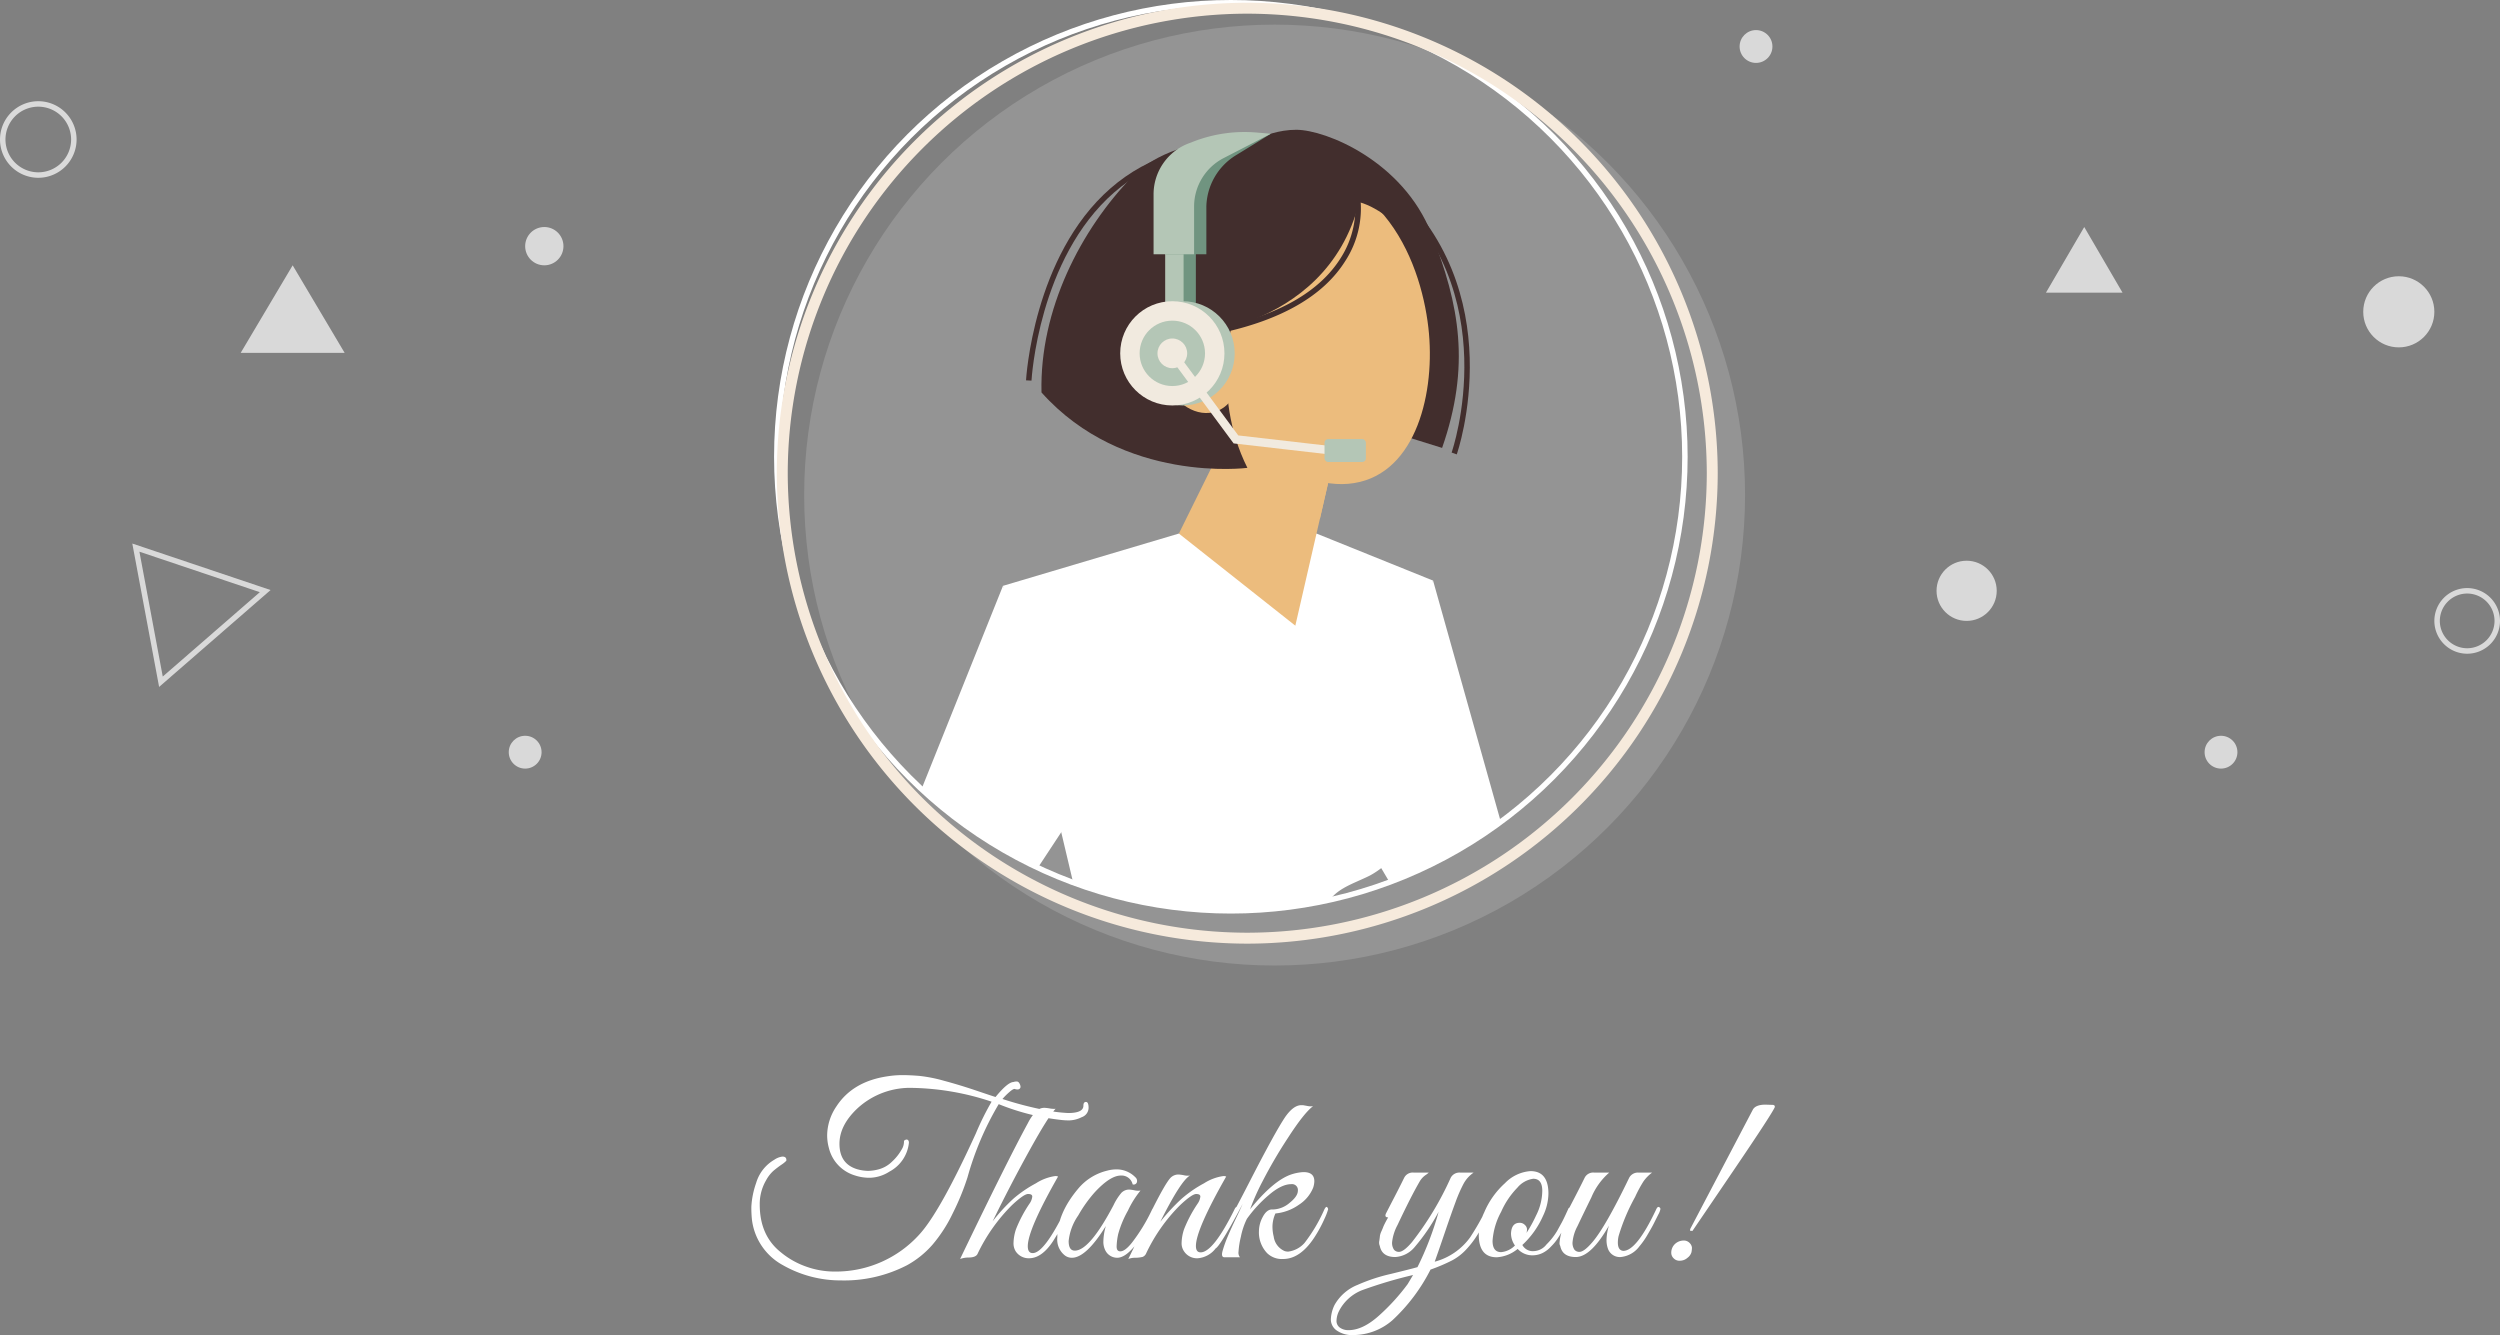 <svg xmlns="http://www.w3.org/2000/svg" width="457" height="244.05" viewBox="0 0 457 244.05">
    <rect x="0" y="0" width="457" height="244.05" fill="#808080" stroke="none"/>
    <defs>
        <clipPath id="bmxrgtreha">
            <circle cx="83" cy="83" r="83" transform="translate(-596.342 63.548)" style="fill:none"/>
        </clipPath>
    </defs>
    <g data-name="Group 36322">
        <g data-name="Group 36370">
            <g data-name="Group 36242" transform="translate(-731 -270.5)">
                <circle data-name="Ellipse 879" cx="86" cy="86" r="86" transform="translate(878 275)" style="opacity:.16;fill:#fff"/>
                <g data-name="Group 23286">
                    <g data-name="Group 23290">
                        <g data-name="Ellipse 853" transform="translate(1469.342 207.452)">
                            <circle data-name="Ellipse 864" cx="83" cy="83" r="83" transform="translate(-596.342 63.548)" style="stroke:#fff;fill:none"/>
                        </g>
                        <g data-name="Group 23277">
                            <g data-name="Group 23276" style="clip-path:url(#bmxrgtreha)" transform="translate(1469.342 207.452)">
                                <g data-name="Mask Group 180">
                                    <g data-name="Group 23289">
                                        <g data-name="Group 23279">
                                            <path data-name="Path 37545" d="m-476.375 169.182 19.262 68.61h-19.262l-20.258-34.3z" style="fill:#fff"/>
                                            <g data-name="Group 23278">
                                                <path data-name="Path 37546" d="m-458 234.644 49.4 9.556-1.339 4.115s-43.831 10.449-66.431-10.518z" style="fill:#5f281c"/>
                                                <g data-name="Group 23277">
                                                    <g data-name="Group 23276">
                                                        <path data-name="Path 37547" d="m-408.605 244.194 21.247-1.932-5.887 5.3a13.156 13.156 0 0 1-16.7.746z" style="fill:#5f281c"/>
                                                    </g>
                                                    <path data-name="Path 37548" d="m-387.358 242.262 3.859 8.681s-5.6 1.271-5.506-7.2z" style="fill:#5f281c"/>
                                                    <path data-name="Path 37549" d="m-392.058 243.392 3.5 9.163s-6.467.723-3.5-9.163z" style="fill:#5f281c"/>
                                                    <path data-name="Path 37550" d="m-387.358 242.262 7.222 5.717s-4.871 2.571-7.723-4.587z" style="fill:#5f281c"/>
                                                </g>
                                            </g>
                                        </g>
                                        <g data-name="Group 23285">
                                            <g data-name="Group 23280">
                                                <path data-name="Path 37551" d="m-476.375 169.182-21.31-8.6h-25.159l-32.162 9.56 14.461 61.11-13.192 32.98h62.293l-4.776-34.508.2-.608a13.7 13.7 0 0 1 6.981-7.891c5.571-2.806 8.8-6.584 9.255-10.6a20.819 20.819 0 0 0-.36-6.013 59.406 59.406 0 0 1 1.78-29.353z" style="fill:#fff"/>
                                                <path data-name="Path 37552" d="M-487.913 223.09a15.007 15.007 0 0 0 7.528-10.1s-7.638 6.862-34.126 4.395c-30.554-2.847-11.5 19.734-22.407 46.846h45.478l-4.776-34.508.2-.608c1.136-3.477 4.831-4.377 8.103-6.025z" style="fill:#fff"/>
                                                <path data-name="Path 37553" d="m-501.556 177.422-21.287-16.837 11.279-22.83h19.127z" style="fill:#ecbc7d"/>
                                                <path data-name="Path 37554" d="m-497.09 157.994-10.415-13 15.068-7.244z" style="fill:#ecbc7d"/>
                                                <path data-name="Path 37555" d="M-512.637 90.887s5-4.115 11.246-4.115c5.456 0 19.475 5.76 24.687 18.927s7.18 24.3 1.977 39.226l-23.008-7.169z" style="fill:#422e2d"/>
                                                <path data-name="Path 37556" d="M-477.126 124.035c1.049 11.863-2.855 26.4-14.72 27.452s-29.57-13.063-30.619-24.926-2.075-31.586 14.012-33.008c23.38-2.067 30.278 18.617 31.327 30.482z" style="fill:#ecbc7d"/>
                                                <g data-name="Path 37558">
                                                    <path data-name="Path 37557" d="M-523.967 124.7s27.922-.318 34.08-24.687c0 0 4.249.729 10.1 7.3 0 0-2.806-14.4-26.074-14.4-23.73-.001-18.106 31.787-18.106 31.787z" style="fill:#422e2d"/>
                                                </g>
                                                <g data-name="Path 37559">
                                                    <path data-name="Path 37558" d="m-515.408 123.971-.208-.978c10.945-2.323 18.447-6.594 22.3-12.695a16.984 16.984 0 0 0 2.509-12l.972-.235a17.659 17.659 0 0 1-2.622 12.746c-3.998 6.35-11.719 10.778-22.951 13.162z" style="fill:#422e2d"/>
                                                </g>
                                                <g data-name="Path 37560">
                                                    <path data-name="Path 37559" d="M-512.637 120.28s-4.589 14.509 2.32 28.293c0 0-22.684 2.969-37.64-13.786-.368-15.119 7.188-29.791 16.681-39.547 7.945-8.162 30.514-10.825 36.238 4.769.001.001-15.562-.452-17.599 20.271z" style="fill:#422e2d"/>
                                                </g>
                                                <g data-name="Path 37561">
                                                    <path data-name="Path 37560" d="m-472.045 146.111-.941-.336c.1-.293 10.184-29.524-12.383-48.912l.652-.759c23.095 19.843 12.779 49.708 12.672 50.007z" style="fill:#422e2d"/>
                                                </g>
                                                <g data-name="Path 37562">
                                                    <path data-name="Path 37561" d="m-549.784 132.625-1-.05c.012-.226 1.306-22.762 15.43-35.088 7.022-6.127 16.025-8.77 26.761-7.849l-.085 1c-10.452-.893-19.208 1.664-26.018 7.607-13.804 12.045-15.077 34.155-15.088 34.38z" style="fill:#422e2d"/>
                                                </g>
                                                <g data-name="Ellipse 847">
                                                    <ellipse data-name="Ellipse 865" cx="6.905" cy="8.889" rx="6.905" ry="8.889" transform="rotate(-20.715 74.945 1508.163)" style="fill:#ecbc7d"/>
                                                </g>
                                            </g>
                                            <g data-name="Group 23284">
                                                <g data-name="Group 23281">
                                                    <path data-name="Rectangle 5456" transform="translate(-523.105 105.467)" style="fill:#709480" d="M0 0h3.365v18.017H0z"/>
                                                    <path data-name="Rectangle 5457" transform="translate(-525.347 105.467)" style="fill:#b4c6b6" d="M0 0h3.365v18.017H0z"/>
                                                    <g data-name="Path 37565">
                                                        <path data-name="Path 37562" d="M-517.82 109.53v-8.73a11.308 11.308 0 0 1 5.394-9.363c1.67-1.006 6.4-3.949 6.4-3.949s-8.2.008-11.845 1.406l-.959.368a9.967 9.967 0 0 0-6.393 9.3v10.962z" style="fill:#709480"/>
                                                    </g>
                                                    <g data-name="Path 37566">
                                                        <path data-name="Path 37563" d="M-520.062 109.531v-8.726a9.968 9.968 0 0 1 5.394-8.854l8.637-4.458-2.643-.222a25.889 25.889 0 0 0-11.444 1.629l-.959.368a9.967 9.967 0 0 0-6.393 9.3v10.964z" style="fill:#b4c6b6"/>
                                                    </g>
                                                </g>
                                                <g data-name="Group 23282">
                                                    <g data-name="Ellipse 848">
                                                        <circle data-name="Ellipse 866" cx="9.528" cy="9.528" r="9.528" transform="translate(-531.694 118.111)" style="fill:#b4c6b6"/>
                                                    </g>
                                                    <g data-name="Ellipse 849">
                                                        <circle data-name="Ellipse 867" cx="9.528" cy="9.528" r="9.528" transform="translate(-533.569 118.111)" style="fill:#f1eadf"/>
                                                    </g>
                                                    <g data-name="Ellipse 850">
                                                        <circle data-name="Ellipse 868" cx="5.978" cy="5.978" r="5.978" transform="translate(-530.019 121.661)" style="fill:#b4c6b6"/>
                                                    </g>
                                                    <g data-name="Ellipse 851">
                                                        <circle data-name="Ellipse 869" cx="2.715" cy="2.715" r="2.715" transform="translate(-526.755 124.925)" style="fill:#f1eadf"/>
                                                    </g>
                                                </g>
                                                <g data-name="Group 23283">
                                                    <g data-name="Path 37567">
                                                        <path data-name="Path 37564" d="m-490.156 146.714-22.678-2.61-11.833-16 1.247-.923 11.433 15.462 22.008 2.532z" style="fill:#f1eadf"/>
                                                    </g>
                                                </g>
                                                <rect data-name="Rectangle 5458" width="7.564" height="4.182" rx=".644" transform="translate(-496.22 143.315)" style="fill:#b4c6b6"/>
                                            </g>
                                        </g>
                                        <g data-name="Path 37568">
                                            <path data-name="Path 37565" d="m-555 170.146-27.448 68.466h22.673l20.85-31.666z" style="fill:#fff"/>
                                        </g>
                                    </g>
                                </g>
                            </g>
                        </g>
                        <g data-name="Ellipse 854">
                            <g data-name="Group 23278" transform="translate(1469.342 207.452)">
                                <circle data-name="Ellipse 870" cx="86" cy="86" r="86" transform="translate(-596.342 63.548)" style="fill:none"/>
                            </g>
                            <g data-name="Group 23279">
                                <path data-name="Path 37566" d="M-510.342 235.548a86.1 86.1 0 0 1-86-86 86.1 86.1 0 0 1 86-86 86.1 86.1 0 0 1 86 86 86.1 86.1 0 0 1-86 86zm0-170a84.1 84.1 0 0 0-84 84 84.1 84.1 0 0 0 84 84 84.1 84.1 0 0 0 84-84 84.1 84.1 0 0 0-84-84z" style="fill:#f6eadc" transform="translate(1469.342 207.452)"/>
                            </g>
                        </g>
                    </g>
                    <g data-name="Group 23280">
                        <g data-name="Polygon 1">
                            <path data-name="Path 37567" d="m-663.239 139.39 9.5 16h-19z" style="fill:rgba(255,255,255,.7)" transform="translate(1447.739 179.61)"/>
                        </g>
                        <g data-name="Ellipse 855">
                            <g data-name="Group 23280" transform="translate(1447.739 179.61)">
                                <circle data-name="Ellipse 871" cx="6" cy="6" r="6" transform="translate(-271.739 198.39)" style="fill:none"/>
                            </g>
                            <g data-name="Group 23281">
                                <path data-name="Path 37568" d="M-265.739 210.39a6.007 6.007 0 0 1-6-6 6.007 6.007 0 0 1 6-6 6.007 6.007 0 0 1 6 6 6.006 6.006 0 0 1-6 6zm0-11a5.006 5.006 0 0 0-5 5 5.006 5.006 0 0 0 5 5 5.006 5.006 0 0 0 5-5 5.006 5.006 0 0 0-5-5z" style="fill:rgba(255,255,255,.7)" transform="translate(1447.739 179.61)"/>
                            </g>
                        </g>
                        <g data-name="Ellipse 856" transform="translate(1447.739 179.61)">
                            <circle data-name="Ellipse 872" cx="3" cy="3" r="3" transform="translate(-623.739 225.39)" style="fill:rgba(255,255,255,.7)"/>
                        </g>
                        <g data-name="Ellipse 863" transform="translate(1447.739 179.61)">
                            <circle data-name="Ellipse 873" cx="3" cy="3" r="3" transform="translate(-313.739 225.39)" style="fill:rgba(255,255,255,.7)"/>
                        </g>
                        <g data-name="Ellipse 857" transform="translate(1447.739 179.61)">
                            <circle data-name="Ellipse 874" cx="6.5" cy="6.5" r="6.5" transform="translate(-284.739 141.39)" style="fill:rgba(255,255,255,.7)"/>
                        </g>
                        <g data-name="Ellipse 858" transform="translate(1447.739 179.61)">
                            <circle data-name="Ellipse 875" cx="3.5" cy="3.5" r="3.5" transform="translate(-620.739 132.39)" style="fill:rgba(255,255,255,.7)"/>
                        </g>
                        <g data-name="Polygon 2">
                            <path data-name="Path 37569" d="m-335.739 132.39 7 12h-14z" style="fill:rgba(255,255,255,.7)" transform="translate(1447.739 179.61)"/>
                        </g>
                        <g data-name="Polygon 3">
                            <g data-name="Group 23282">
                                <path data-name="Path 37570" d="m-692.55 190.247 25.278 8.5-20.377 17.713z" style="fill:none" transform="translate(1447.739 179.61)"/>
                            </g>
                            <g data-name="Group 23283">
                                <path data-name="Path 37571" d="m-691.254 191.738 4.267 22.824 17.741-15.422-22.008-7.4m-1.3-1.491 25.278 8.5-20.377 17.713z" style="fill:rgba(255,255,255,.7)" transform="translate(1447.739 179.61)"/>
                            </g>
                        </g>
                        <g data-name="Ellipse 860">
                            <g data-name="Group 23284" transform="translate(1447.739 179.61)">
                                <circle data-name="Ellipse 876" cx="7" cy="7" r="7" transform="translate(-716.739 109.39)" style="fill:none"/>
                            </g>
                            <g data-name="Group 23285">
                                <path data-name="Path 37572" d="M-709.739 123.39a7.008 7.008 0 0 1-7-7 7.008 7.008 0 0 1 7-7 7.008 7.008 0 0 1 7 7 7.008 7.008 0 0 1-7 7zm0-13a6.007 6.007 0 0 0-6 6 6.007 6.007 0 0 0 6 6 6.006 6.006 0 0 0 6-6 6.007 6.007 0 0 0-6-6z" style="fill:rgba(255,255,255,.71)" transform="translate(1447.739 179.61)"/>
                            </g>
                        </g>
                        <g data-name="Ellipse 861" transform="translate(1447.739 179.61)">
                            <circle data-name="Ellipse 877" cx="5.5" cy="5.5" r="5.5" transform="translate(-362.739 193.39)" style="fill:rgba(255,255,255,.7)"/>
                        </g>
                        <g data-name="Ellipse 862" transform="translate(1447.739 179.61)">
                            <circle data-name="Ellipse 878" cx="3" cy="3" r="3" transform="translate(-398.739 96.39)" style="fill:rgba(255,255,255,.7)"/>
                        </g>
                    </g>
                </g>
            </g>
            <path data-name="Path 40926" d="M-30.69-26.37q2.79 0 2.79-1.35 0-.675.472-.675t.473 1.1a1.837 1.837 0 0 1-1.26 1.688 5.411 5.411 0 0 1-2.228.585 11.648 11.648 0 0 1-1.6-.09 42.814 42.814 0 0 1-11.34-2.88 54.886 54.886 0 0 0-5.715 13.41 45.941 45.941 0 0 1-2.678 6.525 26.38 26.38 0 0 1-3.735 5.783A17.156 17.156 0 0 1-60.12 1.44a24.965 24.965 0 0 1-12.1 2.79 21.282 21.282 0 0 1-10.62-2.79 10.961 10.961 0 0 1-5.67-8.46 21.119 21.119 0 0 1-.09-2.273 15.6 15.6 0 0 1 .878-4.3 7.273 7.273 0 0 1 3.308-4.23 3.4 3.4 0 0 1 1.485-.585q.81 0 .72.765a5.248 5.248 0 0 1-.923.743q-.743.517-1.417 1.08a6.43 6.43 0 0 0-1.35 1.732 8.591 8.591 0 0 0-1.17 4.455q0 5.67 3.87 8.73A15.032 15.032 0 0 0-78.57 1.71a15.408 15.408 0 0 0 5.13.9h.225a20.556 20.556 0 0 0 15.3-6.75q3.78-4.095 10.35-18.495a50.469 50.469 0 0 1 2.88-5.805 48.008 48.008 0 0 0-14.31-2.52A14.211 14.211 0 0 0-69.3-27.135q-3.195 3.06-3.195 6.39 0 3.645 3.195 4.635a7.656 7.656 0 0 0 2.048.315 7.882 7.882 0 0 0 2.115-.337 5.515 5.515 0 0 0 2.3-1.4 8.765 8.765 0 0 0 1.665-2.093A2.752 2.752 0 0 0-60.7-21.2v-.09q.36-.315.63-.2t.27.563a6.738 6.738 0 0 1-3.56 5.267 6.949 6.949 0 0 1-3.51 1.125 8.536 8.536 0 0 1-2.88-.45 6.955 6.955 0 0 1-4.68-5 8.8 8.8 0 0 1-.315-2.3 9.557 9.557 0 0 1 1.665-5.255q2.97-4.59 9.315-5.535a17.8 17.8 0 0 1 2.745-.225q1.305 0 3.038.135a26.813 26.813 0 0 1 4.59.9q2.857.765 5.85 1.777t3.577 1.192q2.205-2.7 3.285-2.745a1.674 1.674 0 0 1 .607-.09q.383 0 .608.63t-.315.81a1.38 1.38 0 0 1-.585-.045q-.27-.18-1.1.562a11.824 11.824 0 0 0-1.235 1.239 64.586 64.586 0 0 0 7.425 1.957 28.143 28.143 0 0 0 4.585.608zm-7.38 24.345q0 1.26.9 1.26 2.115 0 5.985-7.92.315-.63.563-.495a.4.4 0 0 1 .247.36 5.014 5.014 0 0 1-.517 1.283q-.517 1.057-1.035 2.025t-1.508 2.542Q-35.5.18-37.845.18a2.836 2.836 0 0 1-2.43-1.26 2.767 2.767 0 0 1-.4-1.6 8.467 8.467 0 0 1 .45-2.453 24.29 24.29 0 0 1 2.475-4.68 2.733 2.733 0 0 0 .5-1.283q0-.472-.765-.472T-40.95-9.54a31.858 31.858 0 0 0-6.3 8.91q-.315.675-1.665.675a4.574 4.574 0 0 0-1.53.27q8.55-17.775 12.375-24.8a9.517 9.517 0 0 1 1.507-2.205 2.158 2.158 0 0 1 1.552-.63 7.922 7.922 0 0 1 .945.112 4.237 4.237 0 0 0 1.08.068q-1.35 1.4-4.837 7.718T-44.5-6.57a32.864 32.864 0 0 1 3.8-4.14 22.657 22.657 0 0 1 4.118-2.812 8.8 8.8 0 0 1 3.552-1.328 1.321 1.321 0 0 1 .495.09Q-38.07-5.04-38.07-2.025zM-17.46-12.2a17.216 17.216 0 0 0-2.3 3.668 18.894 18.894 0 0 0-1.778 4.275 11.906 11.906 0 0 0-.292 2.295q0 .878.675.878.855 0 2.115-1.575a32.009 32.009 0 0 0 3.65-5.981q.18-.4.405-.45.36-.135.36.27a1.417 1.417 0 0 1-.135.54Q-18.9.09-21.735.09a2.432 2.432 0 0 1-2.115-1.26 3.478 3.478 0 0 1-.4-1.8 10.567 10.567 0 0 1 .45-2.745Q-27.4.09-30.015.09a2.088 2.088 0 0 1-1.305-.45 3.677 3.677 0 0 1-1.35-3.24q0-4.41 3.825-8.955a9.934 9.934 0 0 1 5.31-3.285 6.372 6.372 0 0 1 1.62-.225 4.776 4.776 0 0 1 3.51 1.44.88.88 0 0 1 .27.945.621.621 0 0 1-.765.36 2.074 2.074 0 0 0-2.16-1.62q-1.935 0-4.77 3.06a24.615 24.615 0 0 0-3.015 4.23A10 10 0 0 0-30.6-2.97q0 1.755 1.125 1.755 2.7 0 7.065-8.28a10.355 10.355 0 0 1 1.44-2.272 1.973 1.973 0 0 1 1.485-.608 7.55 7.55 0 0 1 .923.135 2.846 2.846 0 0 0 1.102.04zm15.66-2.56Q-7.335-5.04-7.335-2.07q0 1.17.855 1.17 2.3 0 6.165-7.785.27-.63.54-.495a.406.406 0 0 1 .27.36 1.139 1.139 0 0 1-.18.54 31.789 31.789 0 0 1-4.027 6.637A4.571 4.571 0 0 1-7 .18a2.828 2.828 0 0 1-2.5-1.26 2.559 2.559 0 0 1-.45-1.6 8.467 8.467 0 0 1 .45-2.453A24.29 24.29 0 0 1-7.02-9.81a2.733 2.733 0 0 0 .495-1.283q0-.472-.765-.472t-2.925 2.025A31.234 31.234 0 0 0-16.47-.63a1.191 1.191 0 0 1-.608.562A5.874 5.874 0 0 1-18.4.09a3.366 3.366 0 0 0-1.3.225q.72-1.44 2.835-5.9 3.78-7.875 4.95-9a2.007 2.007 0 0 1 1.485-.54 7.55 7.55 0 0 1 .923.135 2.846 2.846 0 0 0 1.1.045q-1.665.9-5.445 8.46a36.517 36.517 0 0 1 3.847-4.163 22.045 22.045 0 0 1 4.163-2.88 8.8 8.8 0 0 1 3.547-1.322 1.321 1.321 0 0 1 .495.09zm13.1 2.61a1.074 1.074 0 0 0-1.215-1.215q-1.8 0-4.163 2.048A23.741 23.741 0 0 0 1.98-7.02a13.328 13.328 0 0 0-1.1 3.285A15.571 15.571 0 0 0 .45-.99 1.3 1.3 0 0 0 .72 0h-2.835q-.675 0-.338-1.193A22.814 22.814 0 0 1-1.53-3.78Q-.945-5.175-.067-7t1.282-2.765q-3.69 6.975-4.77 8.01-.45.4-.45-.27a.725.725 0 0 1 .09-.315q1.575-2.07 6.278-11.25T8.955-25.6q1.53-2.205 2.97-2.205h.27q.045 0 .788.135a2.846 2.846 0 0 0 1.1.045Q12.42-26.37 9.5-21.848a87.053 87.053 0 0 0-4.635 7.92 42.98 42.98 0 0 0-2.3 5.153q4.1-5.085 7.335-6.3a8.427 8.427 0 0 1 2.43-.495q1.98 0 1.98 1.665a3.888 3.888 0 0 1-.225 1.215A6.684 6.684 0 0 1 11.5-9.608a8.845 8.845 0 0 1-4.3 1.6 5.933 5.933 0 0 0-.54 2.317 7.518 7.518 0 0 0 .225 1.911A3.351 3.351 0 0 0 8.91-1.125a2.284 2.284 0 0 0 .63.09 4.806 4.806 0 0 0 2.97-1.575 29.063 29.063 0 0 0 3.645-6.165q.315-.585.5-.382a.6.6 0 0 1 .18.382 11.4 11.4 0 0 1-.675 1.755 24.028 24.028 0 0 1-1.89 3.465Q11.7.315 8.6.315a3.86 3.86 0 0 1-2.93-1.08A5.507 5.507 0 0 1 4.185-4.77a5.556 5.556 0 0 1 .675-2.565q.675-1.3 1.575-1.4h.27a4.881 4.881 0 0 0 3.083-1.21Q11.3-11.16 11.3-12.15zm10.17 26.37a4.919 4.919 0 0 1-3.06-.832 2.464 2.464 0 0 1-1.08-2A6.533 6.533 0 0 1 18 8.73a8.4 8.4 0 0 1 4.23-3.69 32.995 32.995 0 0 1 6.075-2q3.78-.923 4.86-1.238a56.36 56.36 0 0 0 3.87-10.125A35.252 35.252 0 0 1 32.67-1.89a5 5 0 0 1-3.555 1.845q-2.43 0-2.835-2.025a1.513 1.513 0 0 1-.09-.945q.09-.63.113-.9a3.2 3.2 0 0 1 .292-.878q.27-.607.36-.877a18.226 18.226 0 0 1 .855-1.62q-.72 0-.405-.72l.81-1.575q1.53-2.925 2.52-4.95a1.752 1.752 0 0 1 1.755-.945h2.745a5.446 5.446 0 0 1-.45.36 3.724 3.724 0 0 0-1.215 1.26q-1.62 2.79-4.05 7.96a8.52 8.52 0 0 0-.99 3.105 2.209 2.209 0 0 0 .337 1.4 1.137 1.137 0 0 0 .923.405q.855 0 2.385-1.8a56.771 56.771 0 0 0 7.065-11.745A1.808 1.808 0 0 1 41-15.48h2.43a5.89 5.89 0 0 0-1.845 2.048 26.666 26.666 0 0 0-1.463 3.352q-.787 2.115-1.98 5.625T36.315.81a11.71 11.71 0 0 0 6.48-4.455A47.121 47.121 0 0 0 45.63-8.6q.315-.63.563-.495a.4.4 0 0 1 .248.36A8.525 8.525 0 0 1 45.7-7q-.742 1.508-1.507 2.79a17 17 0 0 1-1.98 2.632A9.815 9.815 0 0 1 39.51.563a32.188 32.188 0 0 1-3.96 1.687 32.853 32.853 0 0 1-6.975 9.27 10.98 10.98 0 0 1-7.11 2.7zm-2.61-4.455a4.119 4.119 0 0 0-.495 1.823 1.482 1.482 0 0 0 .63 1.283 2.641 2.641 0 0 0 1.575.45q2.61 0 5.58-2.677a38.174 38.174 0 0 0 5.22-5.738l.99-1.665A82.251 82.251 0 0 0 23 6.03a8.062 8.062 0 0 0-4.145 3.735zM53.82-15.75q3.285 0 3.285 4.14a9.762 9.762 0 0 1-.99 4.05 16.016 16.016 0 0 1-3.78 5.31 2.17 2.17 0 0 0 2.115 1.125 3.087 3.087 0 0 0 2.295-1.215 12.339 12.339 0 0 0 1.935-2.453q.585-1.057.855-1.552t.7-1.418q.427-.922.517-1.125a.319.319 0 0 1 .315-.2q.45-.045.45.315a.725.725 0 0 1-.09.315l-.27.63q-.27.63-.405.9t-.472.968q-.338.7-.585 1.1t-.675 1.08a10.5 10.5 0 0 1-.765 1.08q-.338.405-.833.9a5.035 5.035 0 0 1-.945.765 4.147 4.147 0 0 1-2.117.675 3.645 3.645 0 0 1-2.88-1.17A6.6 6.6 0 0 1 47.655 0Q44.37 0 44.37-4.14a9.762 9.762 0 0 1 .99-4.05 15.094 15.094 0 0 1 3.8-5.355 7.188 7.188 0 0 1 4.66-2.205zm.495 1.4a4.593 4.593 0 0 0-2.88 1.62 14.887 14.887 0 0 0-2.97 4.41 12.92 12.92 0 0 0-1.575 5.31q0 2.07 1.575 2.07a4.055 4.055 0 0 0 2.52-1.215 3.793 3.793 0 0 1-.72-2.205q.09-1.94 1.575-1.94a1.274 1.274 0 0 1 .967.4 1.146 1.146 0 0 1 .382.743 2.872 2.872 0 0 1-.09.7 25.384 25.384 0 0 0 1.756-3.193 10.177 10.177 0 0 0 1.125-4.5q0-2.205-1.665-2.205zM59.13-2.61a9.511 9.511 0 0 1 1.665-4.68q-.72 0-.4-.72l.81-1.575q1.53-2.925 2.52-4.95a1.752 1.752 0 0 1 1.755-.945h2.74a12.2 12.2 0 0 0-3.263 4.523Q63.315-7.6 62.415-5.693a7.672 7.672 0 0 0-.9 2.9 2.209 2.209 0 0 0 .338 1.4 1.137 1.137 0 0 0 .923.405q.855 0 2.385-1.8 2.385-2.79 6.705-11.745a1.808 1.808 0 0 1 1.755-.945h2.43a7.292 7.292 0 0 0-1.551 1.573 23.213 23.213 0 0 0-1.553 2.88A35.7 35.7 0 0 0 69.93-3.87a5.607 5.607 0 0 0-.135 1.17q0 1.44.99 1.53 2.43 0 5.985-7.515.27-.63.54-.495a.406.406 0 0 1 .27.36 3.426 3.426 0 0 1-.405 1.035l-.788 1.575q-.383.765-1.17 2.093a14.046 14.046 0 0 1-1.463 2.093 4.822 4.822 0 0 1-3.442 1.98 2.307 2.307 0 0 1-2.317-1.486 4.645 4.645 0 0 1-.27-1.71 9.414 9.414 0 0 1 .45-2.565Q64.89-.045 62.1-.045q-2.43 0-2.835-2.025a1.031 1.031 0 0 1-.135-.54zM96.795-27.9l1.395.045.225.09.09.27q-.405 1.08-7.583 11.655T83.43-4.815l-.45-.045.045-.315 11.43-21.78q.495-.945 2.34-.945zM82.53.09a2.094 2.094 0 0 1-1.395.54 1.456 1.456 0 0 1-1.17-.472 1.371 1.371 0 0 1-.4-.833 2.183 2.183 0 0 1 .72-1.8 2.335 2.335 0 0 1 1.485-.585 1.456 1.456 0 0 1 1.17.473 1.371 1.371 0 0 1 .4.833 4.516 4.516 0 0 1-.09.832A1.935 1.935 0 0 1 82.53.09z" transform="translate(225.949 229.83)" style="fill:#fff"/>
        </g>
    </g>
</svg>
